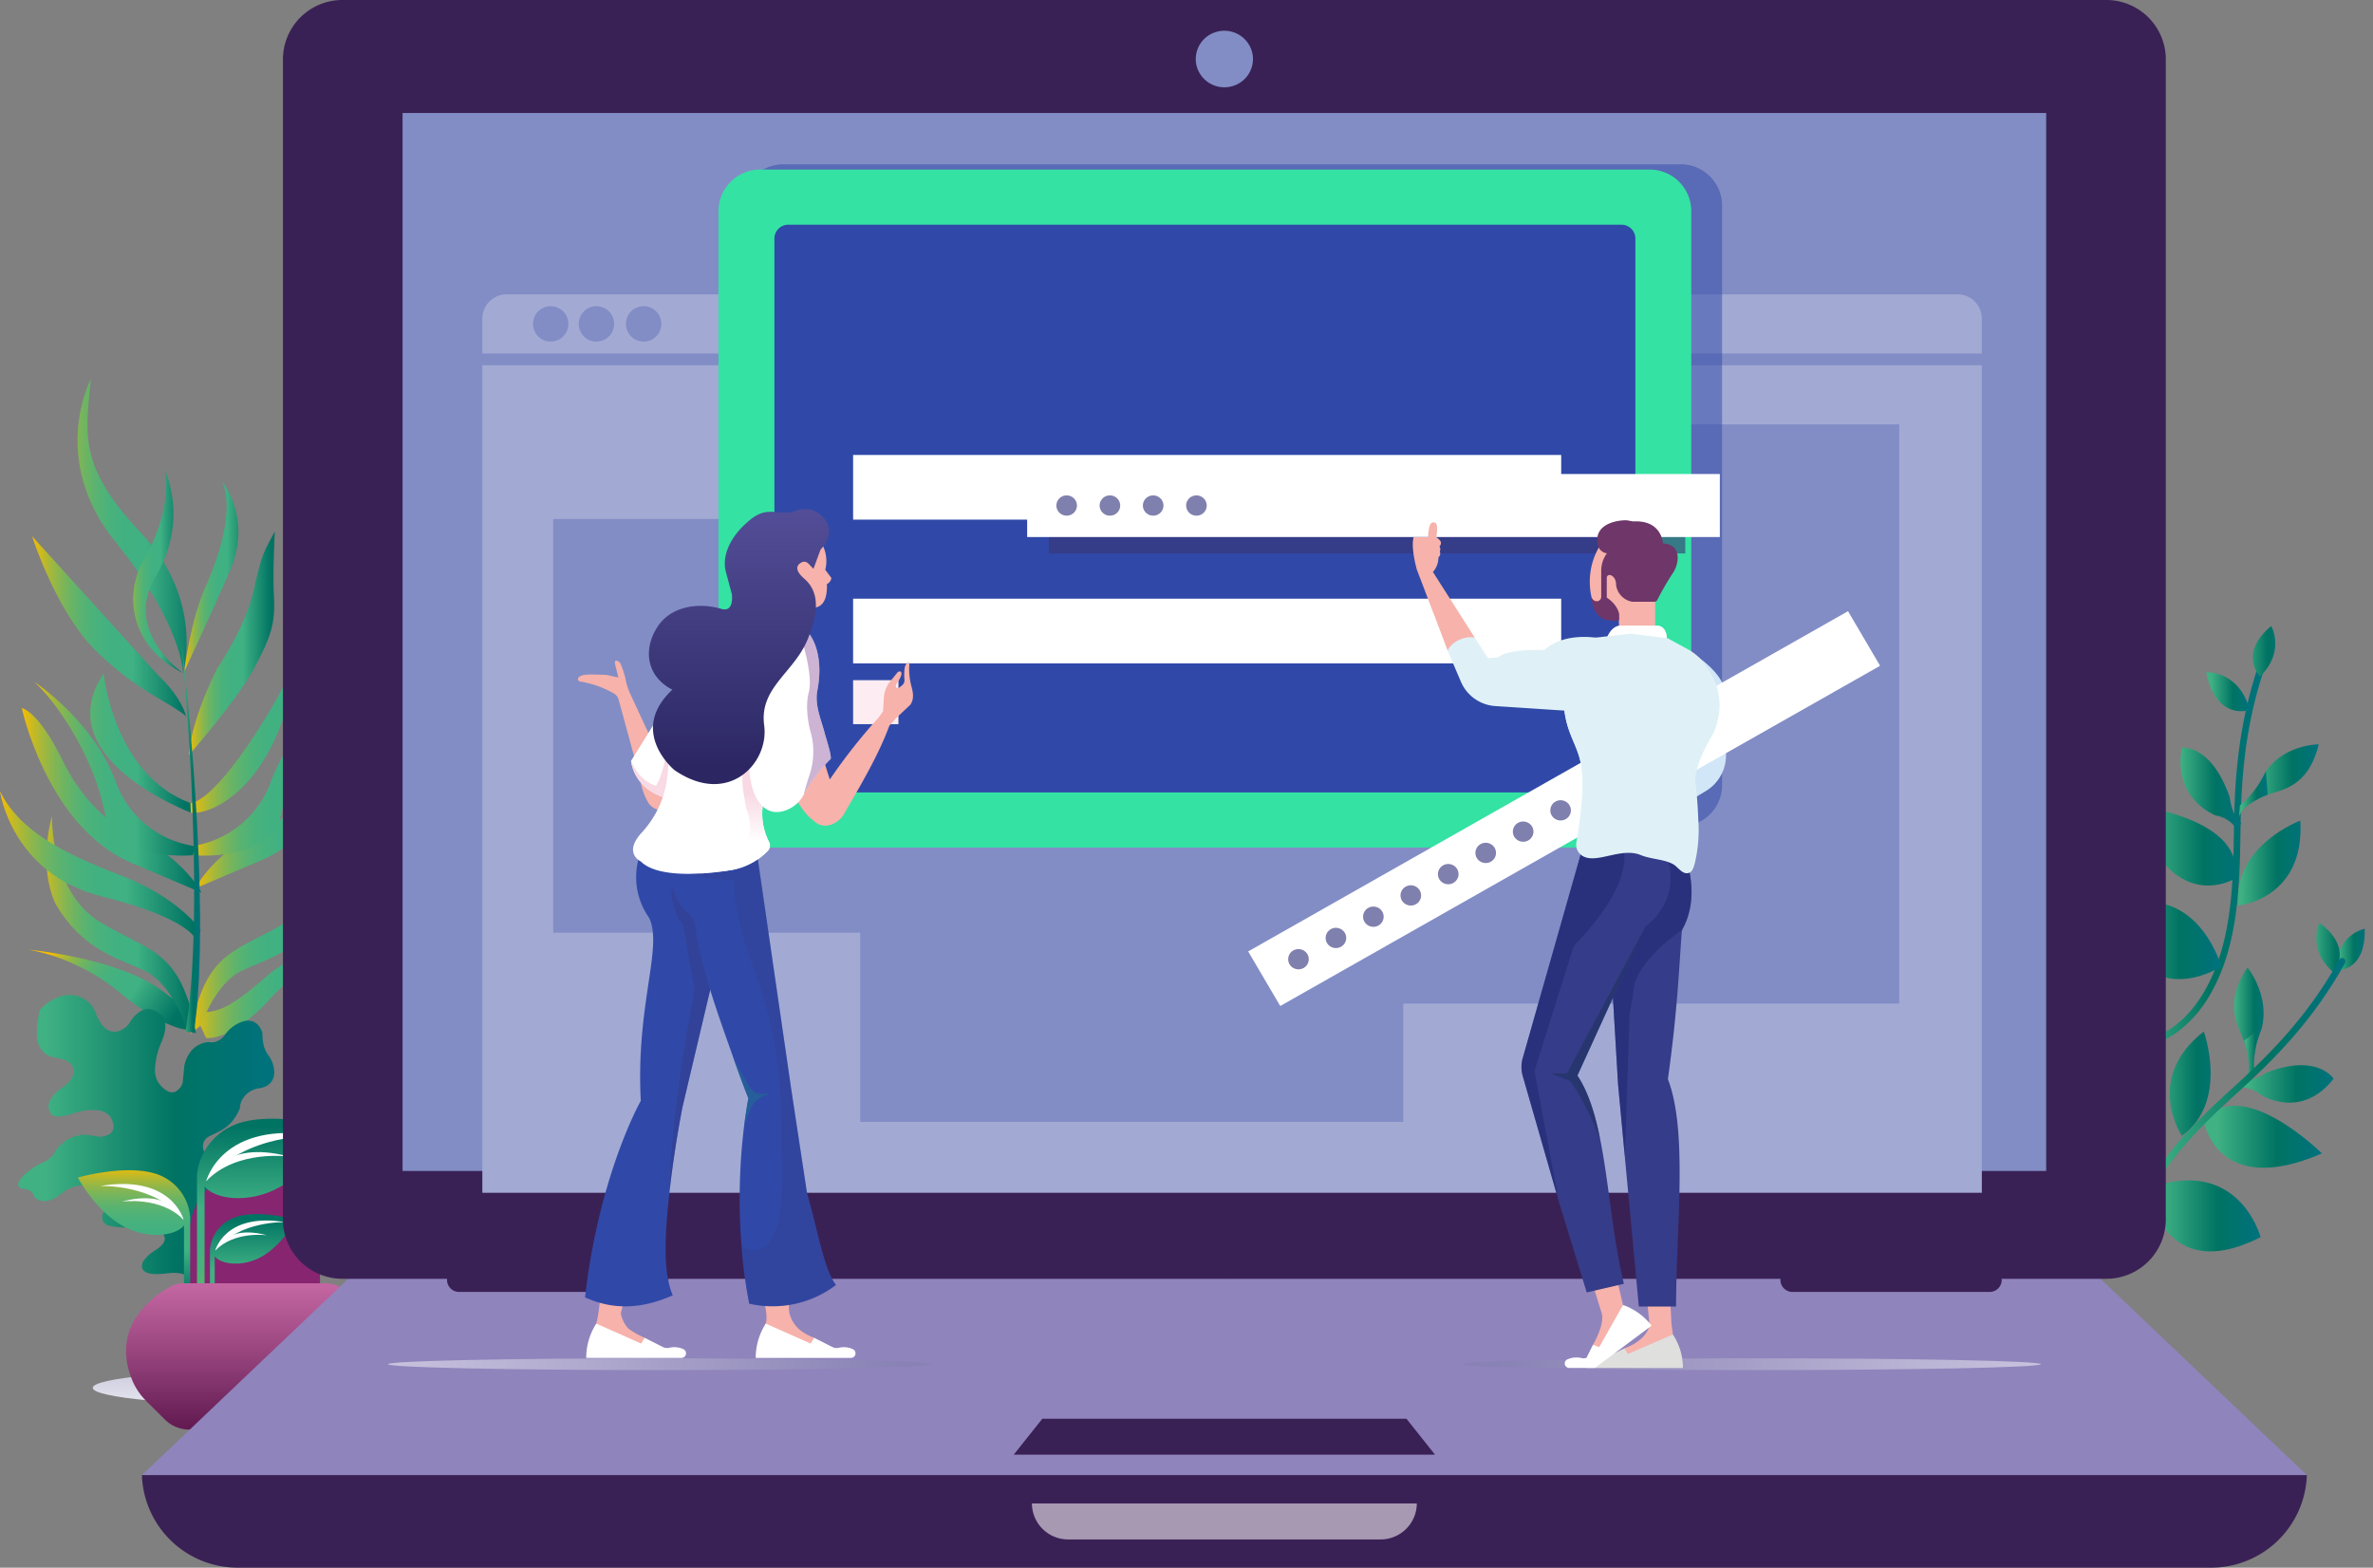 <svg xmlns="http://www.w3.org/2000/svg" xmlns:xlink="http://www.w3.org/1999/xlink" width="691.645" height="456.946" viewBox="0 0 691.645 456.946"><rect x="0" y="0" width="691.645" height="456.946" fill="#808080" stroke="none"/><defs><linearGradient id="a" y1="0.5" x2="1.001" y2="0.5" gradientUnits="objectBoundingBox"><stop offset="0.117" stop-color="#3fb183"/><stop offset="0.616" stop-color="#007363"/><stop offset="0.973" stop-color="#00727c"/></linearGradient><linearGradient id="b" x1="0" y1="0.5" x2="1" y2="0.5" xlink:href="#a"/><linearGradient id="c" x1="0" y1="0.5" x2="1" y2="0.5" xlink:href="#a"/><linearGradient id="d" x1="0" y1="0.5" x2="1" y2="0.5" xlink:href="#a"/><linearGradient id="e" x1="0" y1="0.5" x2="1" y2="0.5" xlink:href="#a"/><linearGradient id="f" x1="-0.001" y1="0.5" x2="0.999" y2="0.5" xlink:href="#a"/><linearGradient id="h" x1="0" y1="0.5" x2="1" y2="0.5" xlink:href="#a"/><linearGradient id="i" x1="0" y1="0.5" x2="1" y2="0.5" xlink:href="#a"/><linearGradient id="j" x1="0" y1="0.5" x2="1" y2="0.5" xlink:href="#a"/><linearGradient id="k" x1="0" y1="0.5" x2="1" y2="0.5" xlink:href="#a"/><linearGradient id="l" x1="0" y1="0.5" x2="1" y2="0.5" xlink:href="#a"/><linearGradient id="m" x1="0" y1="0.5" x2="1" y2="0.5" xlink:href="#a"/><linearGradient id="n" x1="0" y1="0.5" x2="1" y2="0.5" xlink:href="#a"/><linearGradient id="o" x1="0" y1="0.5" x2="1" y2="0.5" xlink:href="#a"/><linearGradient id="p" x1="0.001" y1="0.5" x2="1" y2="0.5" xlink:href="#a"/><linearGradient id="q" x1="0" y1="0.5" x2="1" y2="0.5" xlink:href="#a"/><linearGradient id="r" x1="0" y1="0.5" x2="1" y2="0.5" xlink:href="#a"/><linearGradient id="t" x1="0" y1="0.5" x2="1" y2="0.5" xlink:href="#a"/><linearGradient id="u" x1="0.5" y1="-2.565" x2="0.5" y2="1.836" gradientUnits="objectBoundingBox"><stop offset="0" stop-color="#8080ae"/><stop offset="1" stop-color="#fff"/></linearGradient><linearGradient id="v" y1="0.5" x2="1" y2="0.5" gradientUnits="objectBoundingBox"><stop offset="0" stop-color="#f9bd00"/><stop offset="0.05" stop-color="#d1ba1c"/><stop offset="0.107" stop-color="#aab837"/><stop offset="0.169" stop-color="#89b64f"/><stop offset="0.235" stop-color="#6eb462"/><stop offset="0.306" stop-color="#59b371"/><stop offset="0.386" stop-color="#4ab27b"/><stop offset="0.481" stop-color="#42b181"/><stop offset="0.629" stop-color="#3fb183"/><stop offset="0.959" stop-color="#007363"/></linearGradient><linearGradient id="w" x1="0" y1="0.5" x2="1" y2="0.5" xlink:href="#v"/><linearGradient id="x" x1="0" y1="0.5" x2="1" y2="0.5" xlink:href="#v"/><linearGradient id="y" x1="-0.002" y1="0.487" x2="1.004" y2="0.517" xlink:href="#v"/><linearGradient id="z" x1="0" y1="0.5" x2="1" y2="0.5" xlink:href="#v"/><linearGradient id="ab" x1="0" y1="0.5" x2="1" y2="0.5" xlink:href="#v"/><linearGradient id="ac" x1="0" y1="0.5" x2="1" y2="0.5" xlink:href="#v"/><linearGradient id="ad" x1="0.036" y1="0.364" x2="0.986" y2="0.651" xlink:href="#v"/><linearGradient id="af" x1="0" y1="0.5" x2="1" y2="0.5" xlink:href="#v"/><linearGradient id="ag" x1="0" y1="0.5" x2="1" y2="0.5" xlink:href="#v"/><linearGradient id="ah" x1="0" y1="0.5" x2="1" y2="0.5" xlink:href="#v"/><linearGradient id="ai" x1="0" y1="0.5" x2="1" y2="0.5" xlink:href="#v"/><linearGradient id="ak" x1="0" y1="0.5" x2="1" y2="0.5" xlink:href="#v"/><linearGradient id="an" x1="0" y1="0.5" x2="1" y2="0.5" xlink:href="#v"/><linearGradient id="ap" x1="0" y1="0.5" x2="1" y2="0.5" xlink:href="#a"/><linearGradient id="aq" x1="0.5" y1="0.974" x2="0.5" y2="0.02" xlink:href="#v"/><linearGradient id="ar" x1="0.5" y1="0.974" x2="0.5" y2="0.021" xlink:href="#v"/><linearGradient id="as" x1="0.5" y1="0.011" x2="0.5" y2="1.052" xlink:href="#v"/><linearGradient id="at" x1="0.5" y1="0.979" x2="0.5" y2="0.026" gradientUnits="objectBoundingBox"><stop offset="0" stop-color="#631b52"/><stop offset="0.511" stop-color="#96437c"/><stop offset="1" stop-color="#c265a1"/></linearGradient><linearGradient id="au" x1="0.053" y1="0.501" x2="0.991" y2="0.501" xlink:href="#u"/><linearGradient id="av" x1="0.947" y1="0.501" x2="0.009" y2="0.501" xlink:href="#u"/><linearGradient id="aw" x1="0.5" y1="0.577" x2="0.5" y2="0.834" gradientUnits="objectBoundingBox"><stop offset="0" stop-color="#f8d9e4"/><stop offset="1" stop-color="#fff"/></linearGradient><linearGradient id="ax" x1="0.5" y1="0.87" x2="0.5" y2="-0.155" gradientUnits="objectBoundingBox"><stop offset="0" stop-color="#2c2763"/><stop offset="1" stop-color="#5a55a1"/></linearGradient></defs><g transform="translate(-0.508 -1.132)"><g transform="translate(615.997 183.41)"><g transform="translate(10.673 86.209)"><path d="M4.779,27.089a90.823,90.823,0,0,0-3.4-9.327C-1.169,11.549-.109,6,3.926,0c0,0,6.375,7.774,4.248,17.316Z" transform="translate(24.977 13.526)" fill="url(#a)"/><path d="M0,2.339S3.828,31.2,32.731,16.548C32.738,16.548,26.356-7.427,0,2.339Z" transform="translate(0 75.569)" fill="url(#b)"/><path d="M0,4.561s3.828,22.645,34.432,9.327C34.432,13.881,10.623-9.648,0,4.561Z" transform="translate(16.159 53.815)" fill="url(#c)"/><path d="M.854,4.4C4.042,5.281,8.5,2.175,8.5,2.175,23.381-3.6,28.056,3.951,28.056,3.951,18.707,15.939,7.229,8.834,7.229,8.834,3.4,5.727,0,6.612,0,6.612Z" transform="translate(25.929 41.992)" fill="url(#d)"/><path d="M3.543,30.411S-7.721,13.764,9.919,0C9.926,0,17.361,20.422,3.543,30.411Z" transform="translate(6.234 32.18)" fill="url(#e)"/><path d="M0,3.991s2.974,8.435.427,11.1l2.547-2.661S2.334,7.1,5.315,0Z" transform="translate(27.85 30.849)" fill="url(#f)"/><path d="M0,1.645s3.828,9.988,16.259,3C16.259,4.64,10.517-3.356,0,1.645Z" transform="translate(49.225 21.415)" fill="url(#c)"/><path d="M0,12.181S9.015,12.939,8.61,0C8.61-.007.349,1.583,0,12.181Z" transform="translate(54.447 2.215)" fill="url(#h)"/><path d="M5.072,14.492S11.049,7.4.873,0C.873,0-2.848,7.863,5.072,14.492Z" transform="translate(48.977 0.498)" fill="url(#i)"/></g><path d="M.229,111.6a.975.975,0,0,0,.484.32C9.729,114.455,19.42,107.261,24.6,99.5c9.876-14.782,10.147-33.933,10.389-50.826.2-14.239,1.21-29.831,7.172-47.34A1.014,1.014,0,0,0,41.577.058a.949.949,0,0,0-1.224.609C34.3,18.452,33.281,34.237,33.074,48.647c-.235,16.61-.5,35.435-10.04,49.711-6.866,10.278-16.124,13.229-21.823,11.631a.956.956,0,0,0-1.174.706A1,1,0,0,0,.229,111.6Z" transform="translate(2.553 10.577)" fill="url(#j)"/><path d="M0,16.848a83.59,83.59,0,0,1,9.008-3.322C15.2,11.534,18.557,7.1,20.322,0c0,0-9.8-.052-15.391,7.818Z" transform="translate(40.01 34.684)" fill="url(#k)"/><path d="M31.55,18.83S8,34.459,0,1.952C0,1.959,21.624-8.475,31.55,18.83Z" transform="translate(0.491 80.533)" fill="url(#l)"/><path d="M29.088,21.389S10.083,32.99,0,0C0,0,32.582,3.738,29.088,21.389Z" transform="translate(6.76 52.468)" fill="url(#m)"/><path d="M17.656,21.973c-2.711-1.962-3.33-7.528-3.33-7.528C8.911-1.14.38.019.38.019c-2.7,15.205,9.912,19.746,9.912,19.746a9.039,9.039,0,0,1,6.3,4.318Z" transform="translate(20.07 35.668)" fill="url(#n)"/><path d="M.1,24.755S19.544,22.957,18.178,0C18.178,0-1.546,7.291.1,24.755Z" transform="translate(36.796 56.912)" fill="url(#o)"/><path d="M8.382,6.815S.3,9.907,0,13.66L.292,9.907S4.6,6.964,7.855,0Z" transform="translate(37.079 42.51)" fill="url(#p)"/><path d="M12.708,11.012S2.939,14.43,0,.005C0,.005,9.542-.6,12.708,11.012Z" transform="translate(27.53 13.662)" fill="url(#q)"/><path d="M2.063,14.737S-4.327,8.049,5.386,0C5.386,0,9.57,7.6,2.063,14.737Z" transform="translate(41.121 0.171)" fill="url(#r)"/><path d="M0,6.746S1.309-2.6,13.3.711C13.3.711,9.969,8.76,0,6.746Z" transform="translate(42.999 8.868)" fill="url(#e)"/><path d="M62.7.134A.941.941,0,0,0,61.395.5c-8.93,16.075-19.66,26.97-29.921,36.341C19.292,47.964,5.488,60.569,1.091,78A36.709,36.709,0,0,0,.066,89.055h1.85A33.312,33.312,0,0,1,2.934,78.509C7.182,61.669,20.758,49.28,32.726,38.348,43.115,28.857,53.98,17.829,63.045,1.508A1.023,1.023,0,0,0,62.7.134Z" transform="translate(4.929 96.948)" fill="url(#t)"/></g><path d="M110.122,5.169c0,2.861-24.653,5.169-55.061,5.169S0,8.018,0,5.169,24.653,0,55.061,0,110.122,2.307,110.122,5.169Z" transform="translate(27.531 400.487)" fill="url(#u)"/><g transform="translate(0 111.051)"><path d="M30.771,85.735s6.321-21.278-12.348-40.948S2.532,15.443,3.88,0C3.88,0-8.512,23.333,11,47.419S30.771,85.735,30.771,85.735Z" transform="translate(23.107 0.548)" fill="url(#v)"/><path d="M9.17,0A34.6,34.6,0,0,1,6.6,31.186c-9.769,16.2,7.957,28.32,7.957,28.32a30.636,30.636,0,0,1-7.4-5.148,22.444,22.444,0,0,1-4.2-27.552C6.113,21.249,11.137,10.361,9.17,0Z" transform="translate(39.322 26.777)" fill="url(#w)"/><path d="M44.919,52.75s-.862-5.294-8.1-12.131L0,0S6.682,21.235,18.175,32.978a89.234,89.234,0,0,0,17.7,13.71C46.385,52.838,44.919,52.75,44.919,52.75Z" transform="translate(9.88 46.396)" fill="url(#x)"/><path d="M48.838,1.136s-15.184-4.914-27.421,5.7S6.395,17.742,0,17.45l3.47,7.568s7.205,1.389,19.067-11.8A36.365,36.365,0,0,1,34.745,4.361,34.162,34.162,0,0,1,48.838,1.136Z" transform="translate(57.082 167.592)" fill="url(#y)"/><path d="M41.979,0s.56,21.878-13.77,30.814S4.2,38.506,0,63.55l3.035-2.442S7.257,48.794,14.963,45.16,32.91,39.186,40.742,26.024C40.742,26.017,46.289,16.577,41.979,0Z" transform="translate(56.022 127.868)" fill="url(#z)"/><path d="M55.86,0S53.148,23.816,27.775,30.016,1.289,42.352,1.289,42.352L0,39.361s5.923-9.25,22.073-15.421S50.555,11.465,55.86,0Z" transform="translate(57.296 120.687)" fill="url(#z)"/><path d="M49.273,0s-6.4,33.885-29.492,44.07L0,52.494S5.083,41.482,21.992,34.279c0,0,9.489-4.746,16.112-19.253S49.273,0,49.273,0Z" transform="translate(57.532 96.484)" fill="url(#ab)"/><path d="M46.739,0S29.779,11.115,23.156,28.8A28.864,28.864,0,0,1,0,47.866l.435,2.647S23.207,52.852,26.3,37.731,39.121,7.137,46.739,0Z" transform="translate(56.405 88.836)" fill="url(#ac)"/><g transform="translate(0 88.477)"><path d="M0,0S25.189,2.194,38.34,11.392s4.089,6.42,10.034,7.151l-2.063,4.775s-6.535-.088-19.745-11.034a57.676,57.676,0,0,0-12.849-7.97A52.788,52.788,0,0,0,0,0Z" transform="translate(8.546 78.394)" fill="url(#ad)"/><path d="M1.64,0S1.08,21.878,15.41,30.814s24.01,7.692,28.21,32.737l-3.035-2.442S36.362,48.794,28.656,45.16,10.709,39.186,2.878,26.024C2.878,26.017-2.67,16.577,1.64,0Z" transform="translate(14.023 39.391)" fill="url(#z)"/><path d="M0,0S3.175,24.013,29.565,30.645,57.2,43.471,57.2,43.471L58.49,40.48s-6.284-9.4-23.111-15.86S5.68,11.619,0,0Z" transform="translate(0.508 32.21)" fill="url(#af)"/><path d="M0,0S7.308,34.265,31.584,44.955L52.375,53.8s-5.5-11.195-23.281-18.763c0,0-9.983-4.958-17.166-19.7S0,0,0,0Z" transform="translate(6.866 8.007)" fill="url(#ag)"/><path d="M0,0S16.96,11.115,23.583,28.8A28.864,28.864,0,0,0,46.739,47.866L46.3,50.513s-22.773,2.34-25.867-12.782S7.618,7.137,0,0Z" transform="translate(10.528 0.358)" fill="url(#ah)"/></g><path d="M48.411,0S34.126,10.683,26.294,31.369,4.781,57.525.133,56.669L0,53.891s5.378.892,19.28-20.6S27.628,11.334,48.411,0Z" transform="translate(55.97 70.248)" fill="url(#ai)"/><path d="M16.216,0s9.342,10.9-.25,21.7c0,0-1.12,1.536-5.076,3.934S1.849,31.962,0,35.939c0,0,22.728-6.844,25.351-16.46S16.216,0,16.216,0Z" transform="translate(55.97 78.291)" fill="url(#ag)"/><path d="M11.044,0s8.915,10.72,2.291,25.936S0,55.339,0,55.339,1.746,40.583,6.144,30.77C11.051,19.823,14.278,7.473,11.044,0Z" transform="translate(54.217 30.463)" fill="url(#ak)"/><path d="M24.99,0s-.685,11.619-.25,19.224-.987,11.751-5.931,20.935S0,65.166,0,65.166s-.088-8.46,8.082-25.037c0,0,8.347-12.05,10.756-22.989S21.844,5.945,24.99,0Z" transform="translate(55.624 44.963)" fill="url(#ag)"/><path d="M0,0S.855,7.078,1.879,17.725c.243,2.662.508,5.55.788,8.6.243,3.056.538,6.274.774,9.608s.516,6.778.715,10.281q.166,2.632.332,5.294.133,2.665.265,5.338c.2,3.561.317,7.129.435,10.639.155,3.51.162,6.968.236,10.317.044,1.674.037,3.32.022,4.928s-.015,3.188-.022,4.724-.052,3.027-.1,4.475-.088,2.844-.133,4.183c-.022.673-.044,1.324-.066,1.967-.044.643-.088,1.265-.125,1.879-.081,1.221-.162,2.384-.236,3.473s-.147,2.106-.214,3.049c-.111.943-.206,1.806-.295,2.589-.361,3.13-.56,4.914-.56,4.914L1.23,113.6s.236-1.748.656-4.811c.1-.768.221-1.616.346-2.537.088-.929.177-1.938.273-3.013s.2-2.223.3-3.429c.052-.607.111-1.221.162-1.857S3.043,96.667,3.08,96q.111-2,.221-4.146c.074-1.433.169-2.918.192-4.446s.081-3.093.125-4.7.088-3.239.081-4.914c0-3.334.074-6.786-.007-10.288-.044-3.5-.081-7.064-.206-10.625-.052-1.777-.1-3.561-.155-5.331-.074-1.77-.147-3.539-.214-5.287-.125-3.5-.317-6.954-.494-10.288s-.39-6.559-.567-9.616c-.214-3.056-.413-5.945-.6-8.606C.707,7.093,0,0,0,0Z" transform="translate(53.377 77.151)" fill="url(#a)"/><path d="M3.933,0S6.615,29.307,29.174,37.76l.133,2.779C29.3,40.531-12.806,24.825,3.933,0Z" transform="translate(26.804 86.386)" fill="url(#an)"/><path d="M39.924,40.356S33.89,25.578,23.384,19.428C23.384,19.428,4.737,6.83,0,0A34.054,34.054,0,0,0,22.522,29C22.529,29,33.639,32.415,39.924,40.356Z" transform="translate(16.09 78.101)" fill="url(#ai)"/><g transform="translate(5.157 179.88)"><path d="M6.843,48.995a8.717,8.717,0,0,0,3.212-2.216,3.316,3.316,0,0,0,.693-1.133,10.834,10.834,0,0,1,4.944-4.124,10.445,10.445,0,0,1,3.669-.79,3.144,3.144,0,0,1,.376.022l2.011.278c1.017.154,2.041.314,2.041.314A5.324,5.324,0,0,0,27.037,40.2a2.466,2.466,0,0,0,.737-2.011,5.509,5.509,0,0,0-.545-1.923,6.266,6.266,0,0,0-.479-.856,5.294,5.294,0,0,0-3.581-1.77,16.291,16.291,0,0,0-7.183.907c-2.962.973-4.538.987-5.43.76s-1.031-.746-1.031-.746c-2.291-3.239,1.768-6.6,3.728-7.875a6.911,6.911,0,0,0,2.1-2.128c1.422-2.311.781-3.883-.435-4.833a7.879,7.879,0,0,0-3.809-1.375,5.768,5.768,0,0,1-1.37-.314,5.744,5.744,0,0,1-3.61-3.13,10.313,10.313,0,0,1-.7-4.482,28.188,28.188,0,0,1,.494-4.19,15.469,15.469,0,0,1,.4-1.887S6.85,3.769,7.727,3A14.12,14.12,0,0,1,11.5.734,9.217,9.217,0,0,1,16.678.149a8.015,8.015,0,0,1,5.047,3.473A7.3,7.3,0,0,1,22.5,5.107a13.269,13.269,0,0,0,2.35,4.1,4.166,4.166,0,0,0,5.422.87,5.525,5.525,0,0,0,2.21-2.018,9.452,9.452,0,0,1,3.271-3.393c1.555-.834,3.544-.892,5.82,1.185a2.955,2.955,0,0,1,1.046,1.6c.39,1.177.449,3.159-.825,6.157a21.978,21.978,0,0,0-1.923,7.524,7.081,7.081,0,0,0,.98,4.446,11.085,11.085,0,0,0,.715.885,7.356,7.356,0,0,0,1.776,1.477,2.77,2.77,0,0,0,2.291.336,4.333,4.333,0,0,0,2.277-2.647s.125-1.163.243-2.318l.221-2.355c.015-.139.037-.285.066-.431a10.176,10.176,0,0,1,1.569-3.663,7.171,7.171,0,0,1,5.673-3.122,3.3,3.3,0,0,0,1.518,0,5.211,5.211,0,0,0,3.168-2.281,10.318,10.318,0,0,1,5.371-3.8c2.166-.541,4.332.175,5.415,3.364a15.449,15.449,0,0,0,.155,2.428A8.483,8.483,0,0,0,72.84,17.5,8.522,8.522,0,0,1,74.615,22.8c-.1,2.025-1.216,3.846-4.222,4.38a6.8,6.8,0,0,0-5.12,3.32,5.247,5.247,0,0,0-.648,2.435,7.79,7.79,0,0,1-.317.782,14.382,14.382,0,0,1-1.039,1.872,11.946,11.946,0,0,1-4.7,4.212l-3.013,1.462a3.537,3.537,0,0,0-1.208,1.082,3.392,3.392,0,0,0-.081,3.481s1.26,3.29,5.57,1.47l4.111-1.755s6.019-3.013,7.485,2.91a3.854,3.854,0,0,1-.376,2.091c-.545,1.331-1.805,3.217-4.686,5.4-2.254,1.718-4.619,4.534-5.3,6.844a3.043,3.043,0,0,0,.405,2.991c.693.782,2.041,1.294,4.266,1.375a9.779,9.779,0,0,1,3.7.885,3.746,3.746,0,0,1,2.232,2.4c.6,2.837-2.822,4.38-5.489,5.382-3.8,1.433-5.246,3.159-5.1,4.855,0,0,.177.79.354,1.572l.309,1.579a4.154,4.154,0,0,1-.368,2.113c-.516,1.192-1.694,2.64-4.339,3.663a7.847,7.847,0,0,1-5.386-1.872A3.769,3.769,0,0,1,50.568,86s-.14-.746-.287-1.484-.332-1.477-.332-1.477c-.567-1.514-2.593-2.362-6.609-1.887-2.8.322-6.542.6-7.257-1.594A3.033,3.033,0,0,1,37,76.9a11.213,11.213,0,0,1,2.741-2.355c3.713-2.267,3.551-4.248,1.665-5.477s-5.327-1.762-8.119-1.492a17.941,17.941,0,0,1-6.822-.307A2.691,2.691,0,0,1,25,66.434c-2.424-3.517,3.838-5.916,3.838-5.916l4.111-1.755C37.277,56.928,35.8,54.23,35.8,54.23A2.648,2.648,0,0,0,33.248,52.5a4.159,4.159,0,0,0-1.577.344L28.658,54.3a16.818,16.818,0,0,1-6.019,1.557,18.987,18.987,0,0,1-1.945.044c-.464-.015-.737-.044-.737-.044a4.439,4.439,0,0,0-2.122-.278A10.238,10.238,0,0,0,12.3,58.142c-2.3,1.843-4.236,2.142-5.6,1.85a3.014,3.014,0,0,1-2.394-1.908c-.162-.753-1.054-1.141-1.842-1.375a7.729,7.729,0,0,0-1.54-.249c-1.621-.76-.906-2.245.538-3.744A19.835,19.835,0,0,1,6.843,48.995Z" transform="translate(0.672 0.202)" fill="url(#ap)"/><path d="M38.03,41.943H0V18.873a19.016,19.016,0,0,1,38.03,0Z" transform="translate(50.584 50.695)" fill="#872571"/><g transform="translate(17.682 35.83)"><path d="M0,10.505A10.947,10.947,0,0,1,7.264.934c6.793-2.45,17.763.695,17.763.695s-3.875,7.458-10.219,10.9c-5.584,3.02-11.714,2.04-13.423-.234V45.626H0V10.505Z" transform="translate(38.863 28.264)" fill="url(#aq)"/><path d="M0,16.881C.022,12.53,3.183,4.567,11.67,1.5,22.581-2.438,40.2,2.615,40.2,2.615S33.978,14.6,23.789,20.113c-8.966,4.855-18.816,3.276-21.572-.373V73.295H0V16.881Z" transform="translate(35.083 0.449)" fill="url(#ar)"/><path d="M32.726,13.74V36.123c-.155-.007-.3-.007-.457-.007a9.144,9.144,0,0,0-1.348.1V16.073C29.595,17.835,26.235,19,22.2,18.837a20.362,20.362,0,0,1-8.833-2.457C5.069,11.883,0,2.129,0,2.129S13.269-1.674,22.183.885c.361.1.707.212,1.046.336A14.317,14.317,0,0,1,32.726,13.74Z" transform="translate(0.376 15.472)" fill="url(#as)"/><g transform="translate(37.574 4.387)"><path d="M0,14.009S4.479-3.958,32.748.8C32.748.8,11.2-.2,0,14.009Z" transform="translate(0.214 0.221)" fill="#fff"/><path d="M0,8.432S4.479-3.984,24.15,1.317C24.15,1.317,8.966-.869,0,8.432Z" transform="translate(0.214 5.798)" fill="#fff"/></g><g transform="translate(6.631 19.012)"><path d="M24.379,10.431S21.041-2.943,0,.6C0,.6,16.039-.15,24.379,10.431Z" transform="translate(0.169 0.464)" fill="#fff"/><path d="M17.984,6.275S14.646-2.967,0,.981C0,.981,11.309-.642,17.984,6.275Z" transform="translate(6.564 4.62)" fill="#fff"/></g><g transform="translate(39.784 29.98)"><path d="M0,8.746S2.8-2.463,20.444.5C20.444.505,6.992-.123,0,8.746Z" transform="translate(0.634 0.145)" fill="#fff"/><path d="M0,5.262S2.8-2.489,15.074.823C15.074.823,5.6-.537,0,5.262Z" transform="translate(0.634 3.63)" fill="#fff"/></g></g><path d="M61.777.834A7.156,7.156,0,0,0,58.4,0H16.615A7.2,7.2,0,0,0,13.24.834C8.422,3.393-4.412,11.912,1.548,27.618a18.927,18.927,0,0,0,4.369,6.735l5.393,5.353a10.149,10.149,0,0,0,7.146,2.939H56.568a10.149,10.149,0,0,0,7.146-2.939l5.393-5.353a18.927,18.927,0,0,0,4.369-6.735C79.436,11.912,66.595,3.393,61.777.834Z" transform="translate(32.091 84.251)" fill="url(#at)"/></g></g><g transform="translate(41.296 0.789)"><path d="M568.466,0,315.5,2.219,62.527,0,0,59.5H630.993Z" transform="translate(0.578 370.81)" fill="#9084bd"/><g transform="translate(41.188)"><path d="M548.789,355.526a17.329,17.329,0,0,1-17.436,17.217H17.436A17.329,17.329,0,0,1,0,355.526V17.217A17.329,17.329,0,0,1,17.436,0H531.353a17.329,17.329,0,0,1,17.436,17.217Z" transform="translate(0.491 0.342)" fill="#3a2155"/><path d="M8.359,16.486a8.214,8.214,0,0,0,8.3-8.213A8.36,8.36,0,0,0,8.3,0,8.214,8.214,0,0,0,0,8.213,8.36,8.36,0,0,0,8.359,16.486Z" transform="translate(264.451 12.209) rotate(-17.596)" fill="#828dc5"/><rect width="479.051" height="308.37" transform="translate(35.357 33.279)" fill="#828dc5"/></g><path d="M322.368,0H0S.007.464.065,1.27A27.932,27.932,0,0,0,28.109,26.978H602.883A27.937,27.937,0,0,0,630.928,1.27c.058-.806.065-1.27.065-1.27Z" transform="translate(0.578 430.31)" fill="#3a2155"/><path d="M112.184,0a10.552,10.552,0,0,1-10.615,10.482H10.615A10.547,10.547,0,0,1,0,0Z" transform="translate(259.979 438.573)" fill="#a899b3"/><path d="M507.095,0H16.678L0,20.207H523.773Z" transform="translate(54.188 385.43)" fill="#9084bd" opacity="0.5"/><path d="M114.461,0H8.339L0,10.482H122.8Z" transform="translate(254.675 413.871)" fill="#3a2155"/><g transform="translate(88.88 369.604)"><path d="M64.5,3.489a3.512,3.512,0,0,1-3.534,3.489H3.534A3.512,3.512,0,0,1,0,3.489,3.512,3.512,0,0,1,3.534,0H60.966A3.512,3.512,0,0,1,64.5,3.489Z" transform="translate(0.629 0.335)" fill="#3a2155"/><path d="M64.5,3.489a3.512,3.512,0,0,1-3.534,3.489H3.534A3.512,3.512,0,0,1,0,3.489,3.512,3.512,0,0,1,3.534,0H60.966A3.512,3.512,0,0,1,64.5,3.489Z" transform="translate(389.26 0.335)" fill="#3a2155"/></g></g><path d="M437.048,17.228H0V7.173A7.079,7.079,0,0,1,6.988,0H430.052a7.079,7.079,0,0,1,6.988,7.173V17.228Z" transform="translate(141.094 86.931)" fill="#a2aad4"/><rect width="437.048" height="241.197" transform="translate(141.094 107.605)" fill="#a2aad4"/><path d="M10.324,5.169A5.162,5.162,0,1,1,5.162,0,5.168,5.168,0,0,1,10.324,5.169Z" transform="translate(155.859 90.377)" fill="#828dc5"/><path d="M10.324,5.169A5.162,5.162,0,1,1,5.162,0,5.168,5.168,0,0,1,10.324,5.169Z" transform="translate(169.183 90.377)" fill="#828dc5"/><path d="M10.324,5.169A5.162,5.162,0,1,1,5.162,0,5.168,5.168,0,0,1,10.324,5.169Z" transform="translate(182.949 90.377)" fill="#828dc5"/><rect width="137.653" height="120.599" transform="translate(161.742 152.399)" fill="#828dc5"/><rect width="158.301" height="93.033" transform="translate(251.217 235.095)" fill="#828dc5"/><rect width="168.625" height="168.838" transform="translate(385.428 124.834)" fill="#828dc5"/><path d="M168.625,1.723c0,.95-37.751,1.723-84.312,1.723S0,2.677,0,1.723,37.751,0,84.312,0,168.625.773,168.625,1.723Z" transform="translate(426.724 397.042)" opacity="0.5" fill="url(#au)"/><path d="M0,1.723c0,.95,35.436,1.723,79.15,1.723s79.15-.768,79.15-1.723S122.865,0,79.15,0,0,.773,0,1.723Z" transform="translate(113.564 397.042)" opacity="0.5" fill="url(#av)"/><path d="M12.315,192.957A12.045,12.045,0,0,1,0,181.2V11.762A12.05,12.05,0,0,1,12.315,0H273.323a12.047,12.047,0,0,1,12.307,11.762V181.2a12.043,12.043,0,0,1-12.307,11.761Z" transform="translate(216.803 49.029)" fill="#3049a8" opacity="0.5"/><g transform="translate(209.921 50)"><path d="M12.225,197.617A12.134,12.134,0,0,1,0,185.571V12.046A12.138,12.138,0,0,1,12.225,0H271.318a12.133,12.133,0,0,1,12.217,12.053V185.571a12.132,12.132,0,0,1-12.217,12.046Z" transform="translate(0 0.555)" fill="#34e2a3"/><path d="M4.07,165.478A4.043,4.043,0,0,1,0,161.465V4.013A4.038,4.038,0,0,1,4.07,0h242.8a4.045,4.045,0,0,1,4.077,4.02V161.465a4.044,4.044,0,0,1-4.077,4.013Z" transform="translate(16.302 16.628)" fill="#3049a8"/><rect width="206.382" height="18.847" transform="translate(39.238 83.745)" fill="#fff"/><rect width="206.382" height="18.847" transform="translate(39.238 125.638)" fill="#fff"/><rect width="13.211" height="12.817" transform="translate(39.238 149.391)" fill="#fdedf2"/><rect width="29" height="24" transform="translate(125 22)" fill="#3049a8"/></g><g transform="translate(299.395 138.616)"><rect width="185.514" height="18.37" transform="translate(6.798 5.47)" fill="#393474" opacity="0.6"/><rect width="201.889" height="18.37" transform="translate(0.493 0.681)" fill="#fff"/><g transform="translate(8.577 6.32)"><path d="M6,2.949A2.976,2.976,0,0,1,3,5.9,2.976,2.976,0,0,1,0,2.949,2.976,2.976,0,0,1,3,0,2.976,2.976,0,0,1,6,2.949Z" transform="translate(0.429 0.597)" fill="#8080ae"/><path d="M6,2.949A2.976,2.976,0,0,1,3,5.9,2.976,2.976,0,0,1,0,2.949,2.976,2.976,0,0,1,3,0,2.976,2.976,0,0,1,6,2.949Z" transform="translate(13.038 0.597)" fill="#8080ae"/><path d="M6,2.949A2.976,2.976,0,0,1,3,5.9,2.976,2.976,0,0,1,0,2.949,2.976,2.976,0,0,1,3,0,2.976,2.976,0,0,1,6,2.949Z" transform="translate(25.646 0.597)" fill="#8080ae"/><path d="M6,2.949A2.976,2.976,0,0,1,3,5.9,2.976,2.976,0,0,1,0,2.949,2.976,2.976,0,0,1,3,0,2.976,2.976,0,0,1,6,2.949Z" transform="translate(38.255 0.597)" fill="#8080ae"/></g><g transform="translate(64.33 14.045)"><path d="M13.259,0S23.195,5.477,23.9,12.514l.036,17.795A12.123,12.123,0,0,1,18,40.722L0,51.509Z" transform="translate(115.916 38.356)" fill="#d1e6f7"/><g transform="translate(0 24.312)"><path d="M0,0,201,1.535l.142,18.453-201-1.535Z" transform="matrix(0.866, -0.5, 0.5, 0.866, 0.581, 101.478)" fill="#fff"/><g transform="translate(12.151 57.147)"><path d="M5.6,1.472A2.927,2.927,0,0,1,4.506,5.5,3.038,3.038,0,0,1,.4,4.428,2.929,2.929,0,0,1,1.5.4,3.033,3.033,0,0,1,5.6,1.472Z" transform="translate(0.09 43.654)" fill="#8080ae"/><path d="M5.6,1.472A2.927,2.927,0,0,1,4.506,5.5,3.039,3.039,0,0,1,.4,4.428,2.929,2.929,0,0,1,1.5.4,3.031,3.031,0,0,1,5.6,1.472Z" transform="translate(11.005 37.453)" fill="#8080ae"/><path d="M5.6,1.475A2.927,2.927,0,0,1,4.506,5.506,3.039,3.039,0,0,1,.4,4.431,2.927,2.927,0,0,1,1.5.4,3.025,3.025,0,0,1,5.6,1.475Z" transform="translate(21.92 31.256)" fill="#8080ae"/><path d="M5.6,1.475A2.927,2.927,0,0,1,4.506,5.506,3.038,3.038,0,0,1,.4,4.431,2.929,2.929,0,0,1,1.5.4,3.025,3.025,0,0,1,5.6,1.475Z" transform="translate(32.834 25.056)" fill="#8080ae"/><path d="M2.966,6a2.944,2.944,0,0,0,2.94-2.985A3.008,3.008,0,0,0,2.94,0,2.944,2.944,0,0,0,0,2.985,3.008,3.008,0,0,0,2.966,6Z" transform="translate(43.08 23.874) rotate(-74.972)" fill="#8080ae"/><path d="M5.6,1.475A2.927,2.927,0,0,1,4.506,5.506,3.038,3.038,0,0,1,.4,4.431,2.929,2.929,0,0,1,1.5.4,3.025,3.025,0,0,1,5.6,1.475Z" transform="translate(54.664 12.661)" fill="#8080ae"/><path d="M5.6,1.475A2.927,2.927,0,0,1,4.506,5.506,3.038,3.038,0,0,1,.4,4.431,2.927,2.927,0,0,1,1.5.4,3.025,3.025,0,0,1,5.6,1.475Z" transform="translate(65.578 6.461)" fill="#8080ae"/><path d="M5.6,1.472A2.927,2.927,0,0,1,4.506,5.5,3.038,3.038,0,0,1,.4,4.428,2.927,2.927,0,0,1,1.5.4,3.031,3.031,0,0,1,5.6,1.472Z" transform="translate(76.493 0.263)" fill="#8080ae"/></g></g><path d="M4.1,0S11.78,7.893,6.426,19.993c0,0-5.532,8.42-5.354,14.908L0,15.611Z" transform="translate(129.661 42.457)" fill="#dff1f7"/><path d="M0,0,7.634,24.613c0,.007.007.014.007.021,1.072,3.427-2.516,9.319-2.516,9.319l.908,3.364,2.931-2.184,4.925-12.788L8.627,0H0Z" transform="translate(95.945 206.492)" fill="#f6b2ab"/><g transform="translate(97.925 210.67)"><path d="M6.269,0,8.635,23.11c.129,2.219-1.937,4.354-3.81,5.6a15.822,15.822,0,0,1-3.474,1.713L0,33.644H3.681l11.8-7.254-.415-3.132L14.053,3.708Z" transform="translate(10.965 0.372)" fill="#f6b2ab"/><path d="M26.174,0A17.722,17.722,0,0,1,29.1,9.761H1.321A1.3,1.3,0,0,1,.685,7.317,6.348,6.348,0,0,1,4.967,6.9a2.9,2.9,0,0,0,1.8-.246L12.05,4.045l1.036,1.636Z" transform="translate(0.273 26.769)" fill="#dfdfde"/></g><path d="M16.983,0,10.056,12.289l-1.837-.681L6.325,15.421a2.862,2.862,0,0,1-1.358.07,6.37,6.37,0,0,0-4.289.414,1.3,1.3,0,0,0-.636,1.468,1.318,1.318,0,0,0,1.279.976H8.8l7.119-5.309,9.4-7.015A18.178,18.178,0,0,0,16.983,0Z" transform="translate(92.85 228.844)" fill="#fff"/><path d="M19.077,18.574v8.293H8.591l-.057-1.334L8.476,23.96l-.007-.14L1.915,21.046.55,17.352A20.261,20.261,0,0,1,2.637,2.76,17.422,17.422,0,0,1,4.474,0l8.942,4.937L16.1,11.418l2.959,7.128Z" transform="translate(100.134 5.302)" fill="#f6b2ab"/><path d="M23.638,15.459a88.027,88.027,0,0,0-4.517,7.809.906.906,0,0,1-.6.463,1.122,1.122,0,0,1-.214.028h-6.44a5.753,5.753,0,0,1-4.725-4.838c0-1.868-.829-2.612-1.58-2.914a.86.86,0,0,0-.772.077.807.807,0,0,0-.365.674v5.779c3.345,2.24,3.617,4.873,3.617,4.873v1.713l-.114.021C-.157,30.473,0,22.538,0,22.538a1.8,1.8,0,0,0,1.108,1.011,1.326,1.326,0,0,0,1.165-.19,1.283,1.283,0,0,0,.536-1.039v-7.3A8.606,8.606,0,0,1,4.46,9.638,3.135,3.135,0,0,1,2.073,7.931a4.939,4.939,0,0,1-.429-2.36C1.759,1.492,6.226.137,9.685,0c.951-.042,1.916.358,2.809.33,8.034-.288,8.3,6.418,8.3,6.418C26.654,7.068,25.353,13.093,23.638,15.459Z" transform="translate(100.676 0.116)" fill="#6e3669"/><path d="M36.095,25.084,16.309,68.454c3.217,4.817,5.189,11.313,6.655,18.679,2.545,12.788,3.56,28.2,6.883,42.015l-10.836,2.514-8.084-26.348L.363,68.566A9.451,9.451,0,0,1,.356,63.4L17.718,2.367,17.9,2.3,24.558,0H37.424l3.624.787,1.136,3.357S47.6,15.99,36.095,25.084Z" transform="translate(80.243 93.523)" fill="#353c89"/><path d="M23.366,24.627a3.724,3.724,0,0,0-.422,1.482c-.879,12.275-1.387,23.946-4.017,42.583,5.926,15.337,2.359,43.875,2.387,66.3H10.457L6.376,91.3,4.4,70.2,2.909,44.978v-.007l-.493-5.456L.079,3.968,0,2.767,17.5.618,17.641.6,22.523,0a25.444,25.444,0,0,1,1.108,2.619c.114.3.222.625.343.962.336.983.672,2.142.972,3.42C26.089,11.854,26.575,18.525,23.366,24.627Z" transform="translate(103.986 94.317)" fill="#353c89"/><path d="M15.8,28.412C34.067,9.473,29.507,0,29.507,0L20.372.5l-.172.639L17.906.646,17.72.709.358,61.747a9.384,9.384,0,0,0,.007,5.161L10.93,103.657,3.8,65.462,15.111,29.431Z" transform="translate(80.233 95.181)" fill="#1f2670" opacity="0.5"/><path d="M7.784,43.37C11,48.187,12.973,54.683,14.439,62.049c-4.224-11.1-8.685-17.015-8.685-17.015L0,42.7H4.739L27.569,0Z" transform="translate(88.761 118.607)" fill="#1b3056" opacity="0.5"/><path d="M22.037,3.42C21.736,2.142,21.4.983,21.065,0a8.614,8.614,0,0,1-4.839,1.9C17.2,5.7,17.977,13.932,9.485,20.674a.518.518,0,0,0-.05.042L0,41.4V41.4L1.494,66.621,3.467,87.73l1.4-41.593,1.008-5.611C5.74,32.345,16.454,24.255,19.363,22.2a3.863,3.863,0,0,0,1.208-1.39C23.659,14.775,23.166,8.216,22.037,3.42Z" transform="translate(106.895 97.891)" fill="#1f2670" opacity="0.5"/><path d="M17.476,3.16V4.473L8.663,4.038,0,3.616s.064-.2.2-.5C.615,2.205,1.68.33,3.56.007A.16.16,0,0,1,3.617,0H14.932S17.2.126,17.476,3.16Z" transform="translate(105.115 30.828)" fill="#fff"/><path d="M40.224,30.308c-2.144,4.22-1.744,8.56-2.009,10.927.543,4.284.893,8.6,1.051,12.907a42.57,42.57,0,0,1-.586,10.744c-.243,1.11-.658,4.1-1.837,4.7-2.009,1.032-3.409-1.559-4.86-2.374a8.724,8.724,0,0,0-1.43-.639c-2.495-.885-5.582-1.025-8.027-2.036-3.474-1.447-7.462-.169-10.958.541-2.595.52-4.932.737-6.59-.716a3.784,3.784,0,0,1-1.244-3.5,125.054,125.054,0,0,0,1.708-14.1,48.3,48.3,0,0,0-.071-6.713C4.564,31.615-.261,29.248.011,17.127V8.96S.547,2.893,5.372,1.58L12.82.751,19.589,0,20.74.14,30.1,1.292l.214.021,5.883,3.209a14.681,14.681,0,0,1,7.069,8.687,13.7,13.7,0,0,1,.586,3.918C43.848,23.6,42.369,26.095,40.224,30.308Z" transform="translate(92.503 33.18)" fill="#dff1f7"/><path d="M6.573,24.922c1.623,4.136.443,8.89-1.136,14.536a48.354,48.354,0,0,0-.064-6.713C4.564,24.318-.261,21.945.011,9.824v-.3L11.991,0s2.03,9.3-6.426,17.282A14.567,14.567,0,0,0,6.573,24.922Z" transform="translate(92.503 40.498)" fill="#dff1f7"/><path d="M19.785,49.441c-2.144,4.22-1.744,8.56-2.009,10.927.543,4.284.893,8.6,1.051,12.907a42.569,42.569,0,0,1-.586,10.744c-.243,1.11-.658,4.1-1.837,4.7-2.009,1.032-3.409-1.559-4.86-2.374a8.725,8.725,0,0,0-1.43-.639c-.143-.393-.243-.66-.257-.709a.026.026,0,0,1-.007-.021c-.172-.6-.336-1.2-.507-1.784-.222-.8-.443-1.587-.65-2.345C4.846,66.926,3.381,58.345,8.7,45.277,13.9,32.51,3.874,27.58.836,20.811A10.025,10.025,0,0,1,.293,19.28a7.829,7.829,0,0,1-.229-1.166A7.332,7.332,0,0,1,0,17.131c0-.126,0-.246.007-.365A39.345,39.345,0,0,1,.615,9.814c.879-4.789,2.43-6.643,2.43-6.643A4.937,4.937,0,0,1,3.3,2.658c2.78-5.218,8.07-1.145,8.07-1.145A88.027,88.027,0,0,0,6.855,9.322a.906.906,0,0,1-.6.463l.007.028v6.952H7.1s2.28.133,2.545,3.16v.5l.214.021,5.883,3.209a14.681,14.681,0,0,1,7.069,8.687,13.7,13.7,0,0,1,.586,3.918C23.409,42.727,21.929,45.227,19.785,49.441Z" transform="translate(112.942 14.048)" fill="none"/><path d="M5.862,14.432a6.1,6.1,0,0,0,1.58-3.722c.029-.211.05-.428.071-.653H7.52c.765-.351.365-1.643.365-1.643a1.369,1.369,0,0,0-.129-1.4s.293-.1.45-.92c.143-.716-1-1.545-1.308-1.749A.217.217,0,0,0,6.884,4.3C7.37.493,6.962-.16,5.726.029S4.461,4.3,4.461,4.3H.236c-.872,3.16.951,9.473.951,9.473l5.146,13.5.021-.007,3.831,10.14c3.524.407,5.489-.288,7.863-3.855Z" transform="translate(48.562 0.75)" fill="#f6b2ab"/><path d="M44.23.394s-9.921-2.107-16.09,3.427c0,0-10.193-.527-13.409,2.107l-2.952.267L7.863.183C4.725-.358.879,1.594,0,4.038l3.738,8.743a11.746,11.746,0,0,0,10.186,7.373l20.107,1.32C34.045,21.468,50.935,15.141,44.23.394Z" transform="translate(58.733 34.121)" fill="#dff1f7"/></g></g><g transform="translate(168.625 148.953)"><path d="M30.276,42.038,29.326,40a4.6,4.6,0,0,0,.113-.716L28.862,39,14.992,9.158V9.144c0-.007.007-.007.014-.014a17.077,17.077,0,0,1-1.182-4.017A26.7,26.7,0,0,0,12.354.791.847.847,0,0,0,12.08.437c-1.765-1.289-1.245.687-1.245.687l.95,3.783L8.31,4.163c-4.593-.17-7.1-.347-8.11.708A.729.729,0,0,0,.651,6.1a28.261,28.261,0,0,1,9.84,3.493,2.851,2.851,0,0,1,1.35,1.736l6.253,22.933a19.21,19.21,0,0,0,2.356,7.085,4.9,4.9,0,0,0,7.92.517c.077-.092.141-.191.2-.283Z" transform="translate(0.341 44.743)" fill="#f6b2ab"/><g transform="translate(2.11 206.875)"><path d="M14.237,0,7.513,27.475a8.674,8.674,0,0,0,2.208,4.456A23.229,23.229,0,0,0,14.469,34.6l1.35,3.3H12.141S-2.4,39.731.346,30.472c.809-2.713,1.35-9.692,1.547-10.655L3.7.007H14.237Z" transform="translate(3.213 0.631)" fill="#f6b2ab"/><path d="M2.942,0A18.483,18.483,0,0,0,.01,10H27.777a1.32,1.32,0,0,0,1.28-1,1.347,1.347,0,0,0-.64-1.5,6.21,6.21,0,0,0-4.283-.425,2.78,2.78,0,0,1-1.8-.255L17.059,4.145,16.018,5.817Z" transform="translate(0.623 31.102)" fill="#fff"/></g><path d="M0,11.407l.985-.4c.1-.035,9.622-3.96,9.812-10.8L10.8,0,23.857.4l.232,2.551-.211.013c-.859.049-3.313.4-3.313,1.368,0,1.353.387,6.8.387,6.858l.006.212Z" transform="translate(43.952 26.49)" fill="#e7265e"/><path d="M43.86,4.768,40.934,21.084,38.248,32.441,28.415,74.029s-2.356,11.69-3.805,24.889v.014c-1.364,12.405-1.941,23.415.978,30.025C16.261,133.073,8.131,133.2,0,129.566c4.171-36.139,16.254-57.3,16.254-57.3C14.749,44.372,22.823,27.39,18.66,18.9A20.56,20.56,0,0,1,16.149,0Z" transform="translate(2.398 100.781)" fill="#3049a8"/><path d="M16.852,0l-1,38.874a24.894,24.894,0,0,1-5.577-.907,17.543,17.543,0,0,1-2.9-1.126A14.179,14.179,0,0,1,6.028,36.1,12.575,12.575,0,0,1,0,27.113Z" transform="translate(15.804 46.859)" fill="#fff"/><g transform="translate(51.344 210.417)"><path d="M8.925,0l1.6,23.847a9.35,9.35,0,0,0,3.151,5.264,15.386,15.386,0,0,0,4.143,2.253l1.35,3.3H15.495S.95,36.494,3.7,27.234C4.508,24.52,2.813,19.965,3.01,19L0,.808Z" transform="translate(0.028 0.326)" fill="#f6b2ab"/><path d="M2.942,0A18.483,18.483,0,0,0,.01,10H27.777a1.32,1.32,0,0,0,1.28-1,1.347,1.347,0,0,0-.64-1.5,6.21,6.21,0,0,0-4.283-.425,2.78,2.78,0,0,1-1.8-.255L17.059,4.145,16.018,5.817Z" transform="translate(0.792 27.56)" fill="#fff"/></g><path d="M.387,4.47,10.009,0a10.431,10.431,0,0,1,1.364,8.218l1.786,2.4A2.438,2.438,0,0,1,11.844,12.4c.127,3.734-.774,7.035-4.41,6.865A6.973,6.973,0,0,1,.38,16.77L0,10.818Z" transform="translate(61.05 10.046)" fill="#f6b2ab"/><path d="M13.638,24.761,3.805,66.349S1.449,78.039,0,91.238c.373-24.535,7.294-58.8,7.294-58.8l-3.313-19.1C-.535,8.19.774,0,.774,0Z" transform="translate(27.008 108.461)" fill="#353c89" opacity="0.5"/><path d="M48.485,125.847A30.625,30.625,0,0,1,23.2,131.3a138.564,138.564,0,0,1-2.237-16.855,173.286,173.286,0,0,1,.746-35c.331-2.636.739-5.321,1.231-8.02,0,0-1.906-4.641-4.361-11.725-3.65-10.542-9.854-26.561-11.443-40.78C-2.493,12.051.411,0,.411,0L8.176,2.083,19.514.716,25.443,0,35.452,68.906l4.593,30.259C43.132,109.743,45,121.546,48.485,125.847Z" transform="translate(27.061 100.859)" fill="#3049a8"/><path d="M54.608,32.209a11.066,11.066,0,0,1-6.942,4.945,12.778,12.778,0,0,1-2.166.3,26.122,26.122,0,0,0-3.383,3.953C38.945,45.9,35.288,53.747,39.676,62.5a2.179,2.179,0,0,1-.317,2.416,19.321,19.321,0,0,1-9.488,5.448,81.058,81.058,0,0,1-10.388,1.24c-6.3.347-13.778-.106-17.232-3.521-.007-.007-5.141-2.345.12-8.232A28.866,28.866,0,0,0,9.707,45.337a46.891,46.891,0,0,0,.506-11.095C9.011,11.961,25.8-6.459,48.8,2.17L51.809,3.3l.633,4.024S50.754,25.55,53.9,30.828C54.025,31.04,54.278,31.529,54.608,32.209Z" transform="translate(16.394 35.188)" fill="#fff"/><path d="M10.74,10.457s-3.932.737-5.324,3.535A36.377,36.377,0,0,0,3.13,19.745c.331-2.636.739-5.321,1.231-8.02C4.361,11.725,2.455,7.085,0,0A77.8,77.8,0,0,0,5.064,8.9a3.625,3.625,0,0,0,2.968,1.566H10.74Z" transform="translate(45.647 160.569)" fill="#1d758c" opacity="0.5"/><path d="M20.193,46.221a2.179,2.179,0,0,1-.317,2.416,19.321,19.321,0,0,1-9.488,5.448A81.058,81.058,0,0,1,0,55.325C20.27,50.337,13.49,36.38,13.49,36.38l-.9-5.455C10.782,15.161,22.219,0,22.219,0l.422,25.137C19.468,29.614,15.8,37.464,20.193,46.221Z" transform="translate(35.87 51.471)" fill="url(#aw)"/><path d="M43.91,6.518a19.24,19.24,0,0,1-.535-5.5C43.572.043,43.051,0,43.051,0c-1.273.3-1.2,3.415-1.069,5.03a1.851,1.851,0,0,1-.689,1.594l-.928.737c-1.21.354-.844-.949-.844-.949s1.625-2.189,1.6-3.238-1.09-.4-1.09-.4L37.39,6.036a8.917,8.917,0,0,0-1.435,4.69l-.218,3.521-1.245,1.722A166.927,166.927,0,0,0,20.228,34.064S13.061,11.853,12.435,6.475L0,11.137S6.991,40.128,15.375,45.959h0c.07.085,2.764,3.2,6.858.453a7.111,7.111,0,0,0,2.384-2.706c5.085-8.806,9.91-17,12.949-25.278L39.429,16.3l4.234-3.967C45.091,10.372,44.282,7.942,43.91,6.518Z" transform="translate(53.517 45.307)" fill="#f6b2ab"/><path d="M23.749,36.742A44.766,44.766,0,0,0,15.907,47.17a9.58,9.58,0,0,1-5.155,4.492c-2.708.992-6.168.949-8.679-3.755C-.46,43.139-.5,35.133,1.017,27.319c1.294-6.7,3.728-13.241,6.7-17.478l7.688-7.857L17.348,0s4.783,5.165,2.56,16.763c-.816,4.272,1.1,8.4,2.152,12.448C22.349,30.33,24.262,36.182,23.749,36.742Z" transform="translate(50.2 36.699)" fill="#fff"/><path d="M10.8,1.4c-.028-.468-.042-.935-.049-1.4C10.606,1.715,9.84,8.87,7.3,13.2,2.194,11.739,0,5.951,0,5.951a12.575,12.575,0,0,0,6.028,8.983c.225.142.457.276.7.411.077.043.169.085.246.128.134.071.253.142.394.205h0a17.437,17.437,0,0,0,1.9.8A29.238,29.238,0,0,0,10.3,12.5,47.648,47.648,0,0,0,10.8,1.4Z" transform="translate(15.804 68.021)" fill="#f8d9e4"/><path d="M8.335,36.735A44.766,44.766,0,0,0,.492,47.163c.591-2.253,1.189-4.208,1.73-5.845a21.413,21.413,0,0,0,1.1-6.752A21.448,21.448,0,0,0,2.412,28.4C.6,21.127,2.075,17,2.075,17,3,12.788.928,5.08,0,1.984L1.941,0S6.724,5.165,4.5,16.763c-.816,4.272,1.1,8.4,2.152,12.448C6.935,30.323,8.848,36.175,8.335,36.735Z" transform="translate(65.615 36.706)" fill="#9c69aa" opacity="0.5"/><g transform="translate(20.397)"><path d="M.333.362Z" transform="translate(50.294 12.036)" fill="#3a2155"/><path d="M50.974,2.623C48.533-.3,45.312-.459,42.386.6c-2.574.928-5.76-.156-8.419.3-2.553.439-4.431,2.076-6.274,3.826C24.148,8.1,21.082,13.3,22.46,18.408l1.7,6.32s.844,5.5-3.088,4.336C14.527,27.136,6.5,28.22,2.535,34.256-1.847,40.923-.63,48.83,6.832,52.627c-13.061,12.207.626,23.451.626,23.451,15.663,10.755,27.627-2.033,26.136-13.043S42.28,47.71,46.275,37.94c2.982-7.3,3.728-13.567-.992-17.669-3.6-3.117-1.568-4.456-.4-4.917l.26-.021a1.659,1.659,0,0,1,1.308.5l1.505,1.552,2.061-5.569C54.976,6.349,50.974,2.623,50.974,2.623Z" transform="translate(0.623 0.58)" fill="url(#ax)"/></g><path d="M33.929,97.38,29.336,67.121,19.588,0a22.1,22.1,0,0,1-6.513,2.9l-.4.078c-.014.184-.035.368-.042.567l-3.721.014c-1.744.227-3.9.461-6.225.588C1.808,4.2.907,4.23,0,4.244c3.067.829,8.714,2.14,12.562,1.729.035,5.243,1.189,13.277,5.416,24.917,8.954,24.662,8.208,37.592,8.581,54.978,0,0,2.574,34.793-11.711,26.809a138.848,138.848,0,0,0,2.237,16.855,30.637,30.637,0,0,0,25.285-5.455C38.867,119.754,37,107.951,33.929,97.38Z" transform="translate(33.191 102.651)" fill="#353c89" opacity="0.3"/></g></g></svg>